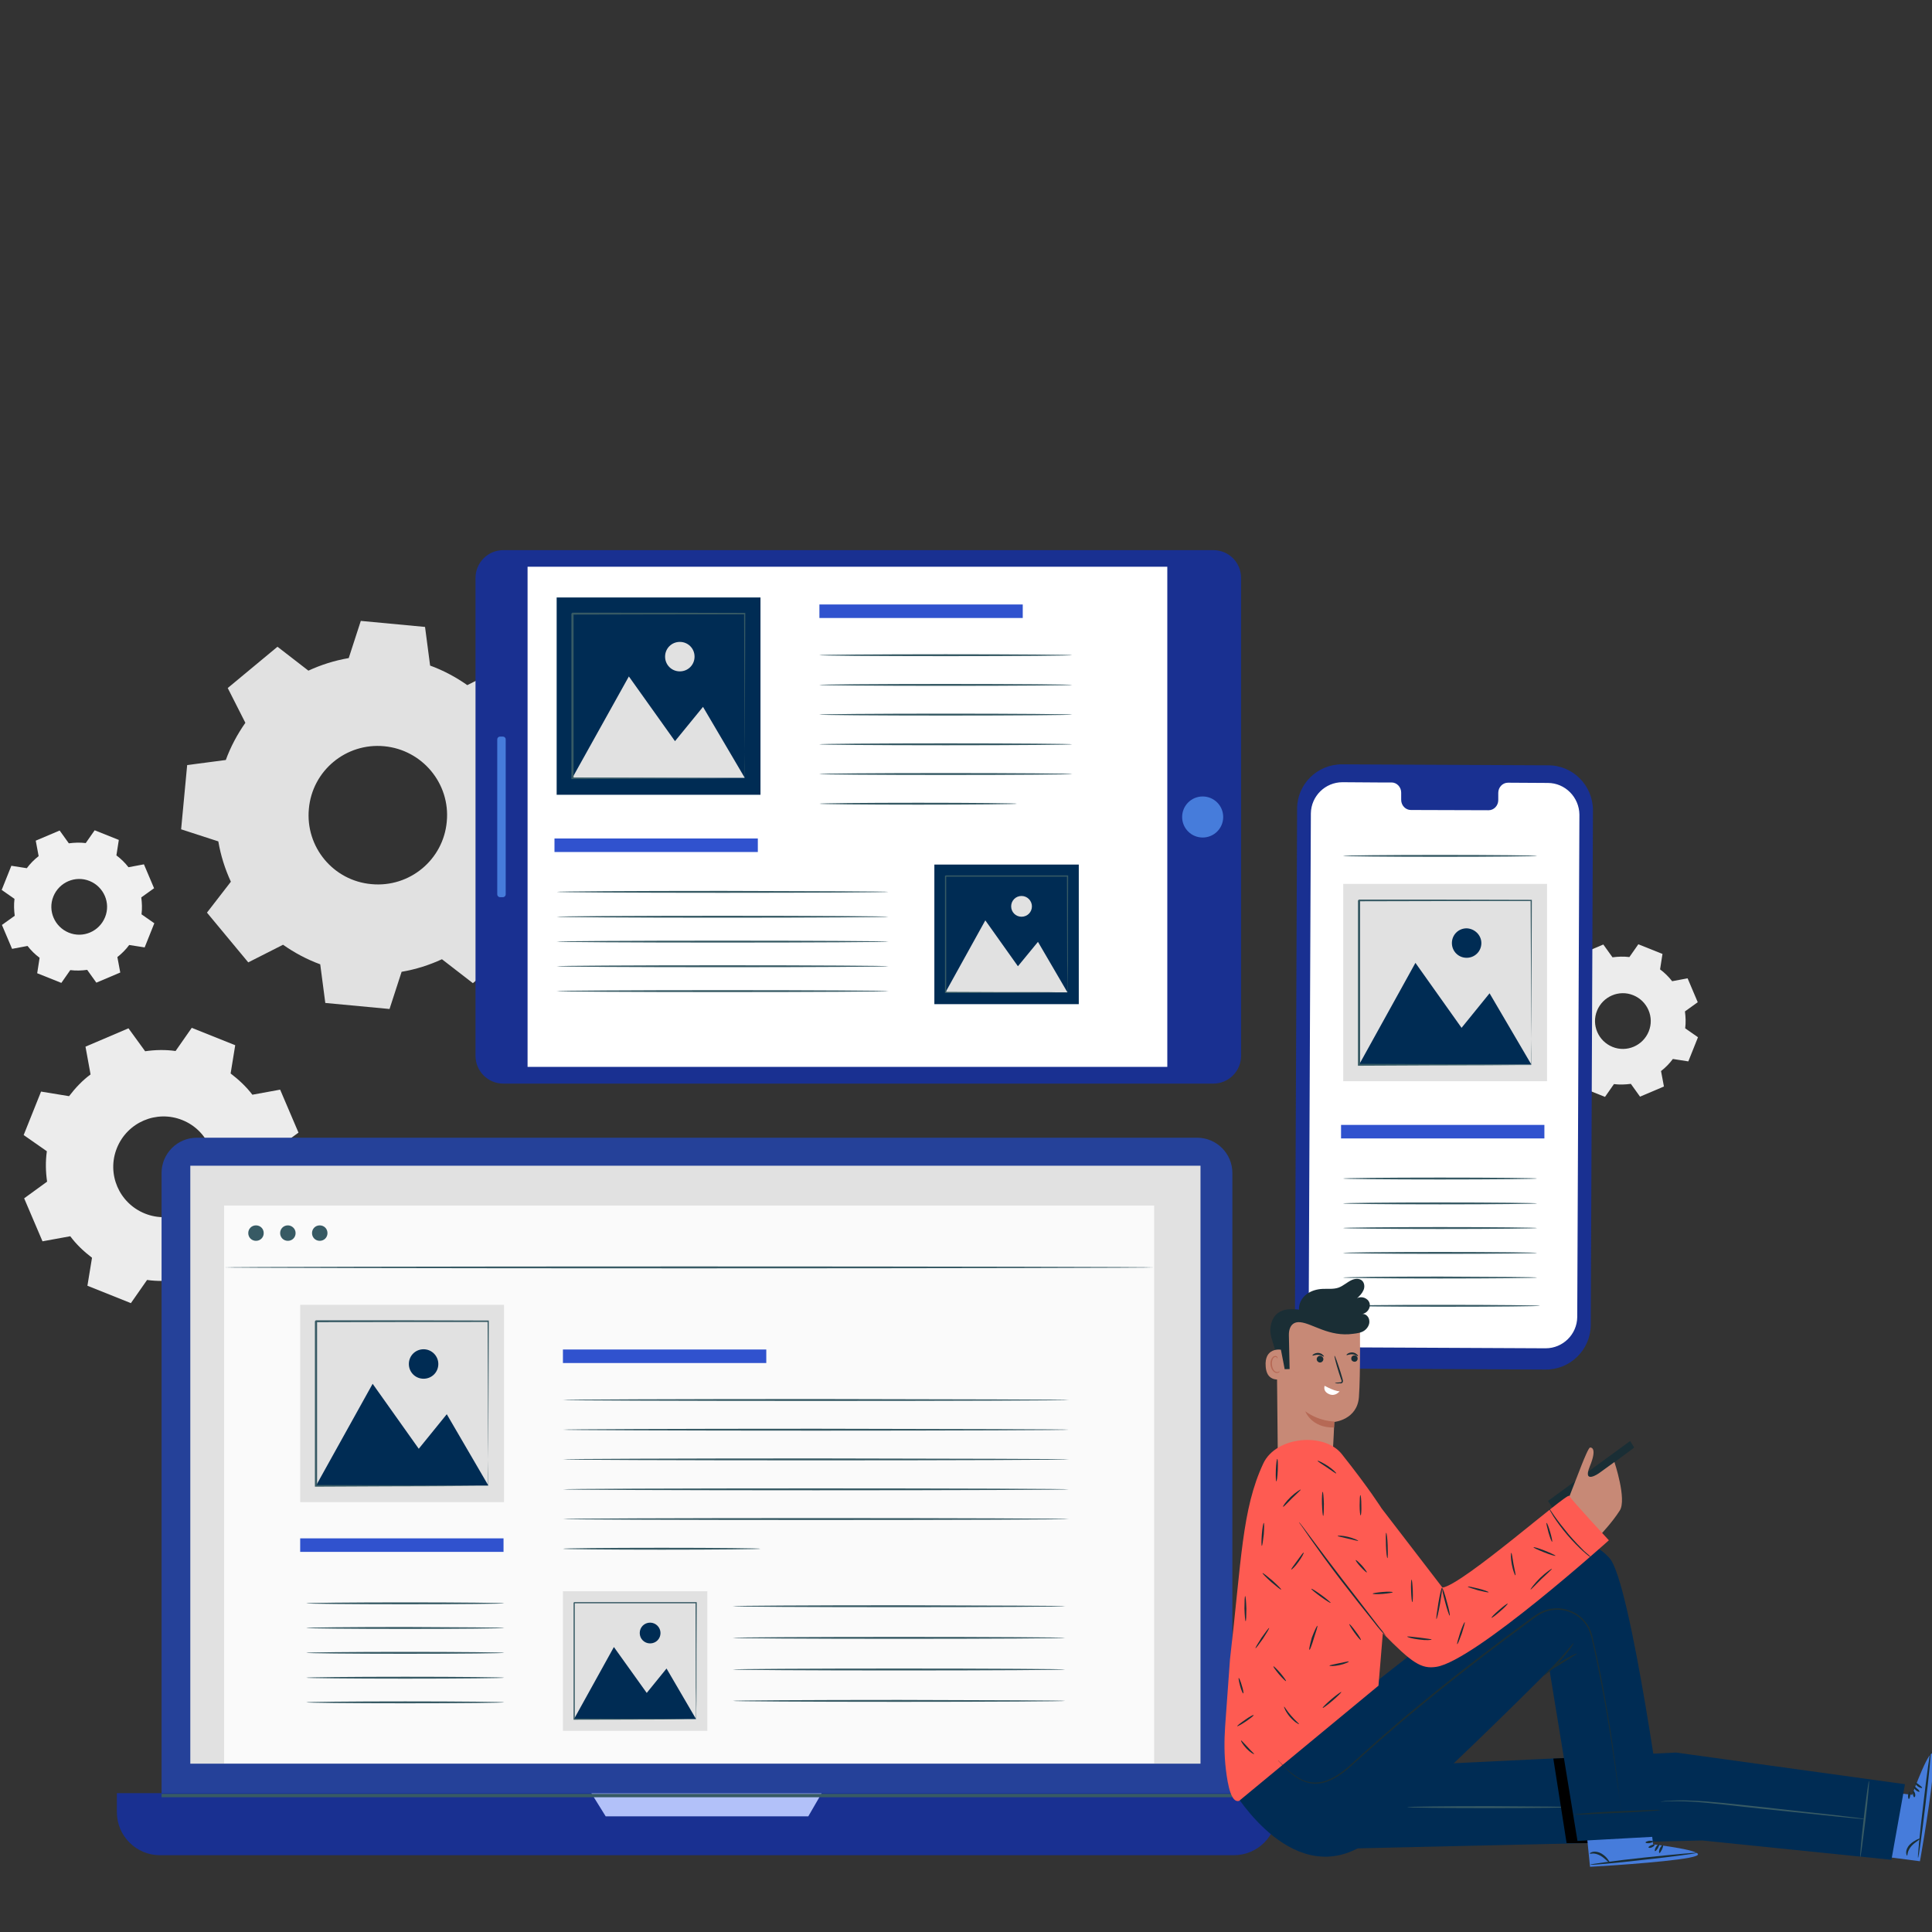 <?xml version="1.0" encoding="utf-8"?>
<!-- Generator: Adobe Illustrator 23.0.0, SVG Export Plug-In . SVG Version: 6.00 Build 0)  -->
<svg version="1.1" id="Layer_1" xmlns="http://www.w3.org/2000/svg" xmlns:xlink="http://www.w3.org/1999/xlink" x="0px" y="0px"
	 viewBox="0 0 800 800" style="enable-background:new 0 0 800 800;" xml:space="preserve">
<rect x="0" y="0" width="800" height="800" fill="#333333" stroke="none"/>
<style type="text/css">
	.st0{fill-rule:evenodd;clip-rule:evenodd;fill:#ECECEC;}
	.st1{fill-rule:evenodd;clip-rule:evenodd;fill:#F0F0F0;}
	.st2{fill-rule:evenodd;clip-rule:evenodd;fill:#E1E1E1;}
	.st3{fill:#193091;}
	.st4{fill:#FFFFFF;}
	.st5{fill:#3052CE;}
	.st6{fill:#375A64;}
	.st7{fill:#E1E1E1;}
	.st8{fill:#002C54;}
	.st9{fill:#467CDB;}
	.st10{fill:#254199;}
	.st11{fill:#B2C1F9;}
	.st12{fill:#FAFAFA;}
	.st13{fill:#1A2E35;}
	.st14{fill:#C78976;}
	.st15{fill:#B66955;}
	.st16{fill:#FE5B52;}
</style>
<g>
	<path class="st0" d="M687.4,401.4c1.9,1.4,3.6,3.1,5,4.9l6.4-1.2l4.2,9.9l-5.3,3.8c0.3,2.3,0.4,4.6,0.1,7l5.3,3.7l-4,10l-6.4-1
		c-1.4,1.9-3.1,3.6-4.9,5l1.2,6.4l-9.9,4.2l-3.8-5.3c-2.3,0.3-4.6,0.4-7,0.1l-3.7,5.3l-10-4l1-6.4c-1.9-1.4-3.6-3.1-5-4.9l-6.4,1.2
		l-4.2-9.9l5.3-3.8c-0.3-2.3-0.4-4.6-0.1-7l-5.3-3.7l4-10l6.4,1c1.4-1.9,3.1-3.6,4.9-5l-1.2-6.4l9.9-4.2l3.8,5.3
		c2.3-0.3,4.6-0.4,7-0.1l3.7-5.3l10,4L687.4,401.4L687.4,401.4z M676.3,412.1c-5.9-2.4-12.6,0.5-15,6.4c-2.4,5.9,0.5,12.6,6.4,15
		c5.9,2.4,12.6-0.5,15-6.4C685.1,421.2,682.2,414.5,676.3,412.1z"/>
	<path class="st0" d="M95.5,444.5c3.4,2.6,6.5,5.5,9,8.8l11.5-2.1l7.6,17.8l-9.5,6.9c0.6,4.1,0.7,8.4,0.1,12.6l9.6,6.7l-7.2,18
		l-11.6-1.9c-2.6,3.4-5.6,6.5-8.9,9l2.1,11.5l-17.8,7.6l-6.9-9.5c-4.1,0.6-8.4,0.7-12.6,0.1l-6.7,9.6l-18-7.2l1.9-11.6
		c-3.4-2.6-6.5-5.5-9-8.9l-11.5,2.1l-7.6-17.8l9.5-6.9c-0.6-4.1-0.7-8.4-0.1-12.6l-9.6-6.7l7.2-18l11.6,1.9c2.6-3.4,5.5-6.5,8.9-9
		l-2.1-11.5l17.8-7.6l6.9,9.5c4.1-0.6,8.4-0.7,12.6-0.1l6.7-9.6l18,7.2L95.5,444.5L95.5,444.5z M75.5,463.8
		c-10.7-4.3-22.8,0.9-27.1,11.6c-4.3,10.7,0.9,22.8,11.6,27.1c10.7,4.3,22.8-0.9,27.1-11.6C91.3,480.2,86.2,468.1,75.5,463.8z"/>
	<path class="st1" d="M48.2,354.2c1.9,1.4,3.6,3.1,5,4.9l6.4-1.2l4.2,9.9l-5.3,3.8c0.3,2.3,0.4,4.6,0.1,7l5.3,3.7l-4,10l-6.4-1
		c-1.4,1.9-3.1,3.6-4.9,5l1.2,6.4l-9.9,4.2l-3.8-5.3c-2.3,0.3-4.6,0.4-7,0.1l-3.7,5.3l-10-4l1-6.4c-1.9-1.4-3.6-3.1-5-4.9l-6.4,1.2
		l-4.2-9.9l5.3-3.8c-0.3-2.3-0.4-4.6-0.1-7l-5.3-3.7l4-10l6.4,1c1.4-1.9,3.1-3.6,4.9-5l-1.2-6.4l9.9-4.2l3.8,5.3
		c2.3-0.3,4.6-0.4,7-0.1l3.7-5.3l10,4L48.2,354.2L48.2,354.2z M37.1,364.8c-5.9-2.4-12.6,0.5-15,6.4c-2.4,5.9,0.5,12.6,6.4,15
		c5.9,2.4,12.6-0.5,15-6.4C45.9,373.9,43,367.2,37.1,364.8z"/>
	<path class="st2" d="M178.1,275.6c5.5,2,10.7,4.8,15.4,8.1l14.4-7.3L225,297l-9.9,12.8c2.4,5.2,4.2,10.8,5.2,16.7l15.4,5l-2.5,26.6
		l-16,2.1c-2,5.5-4.8,10.7-8.1,15.4l7.3,14.4l-20.6,17.1l-12.8-9.9c-5.2,2.4-10.8,4.2-16.7,5.2l-5,15.4l-26.6-2.5l-2.1-16
		c-5.5-2-10.7-4.8-15.4-8.1l-14.4,7.3l-17.1-20.6l9.9-12.8c-2.4-5.2-4.2-10.8-5.2-16.7l-15.4-5l2.5-26.6l16-2.1
		c2-5.5,4.8-10.7,8.1-15.4l-7.3-14.4l20.6-17.1l12.8,9.9c5.2-2.4,10.8-4.2,16.7-5.2l5-15.4l26.6,2.5L178.1,275.6L178.1,275.6z
		 M159.1,309c-15.8-1.5-29.8,10.1-31.2,25.9c-1.5,15.8,10.1,29.8,25.9,31.2c15.8,1.5,29.8-10.1,31.2-25.9
		C186.5,324.5,174.9,310.5,159.1,309z"/>
</g>
<g>
	<g>
		<g>
			<g>
				<g>
					<g>
						<path class="st3" d="M640,567.1l-85.3-0.4c-10.3,0-18.5-8.4-18.5-18.6l0.9-213.2c0-10.2,8.4-18.5,18.7-18.4l85.3,0.4
							c10.3,0,18.5,8.4,18.5,18.6l-0.9,213.2C658.6,558.9,650.2,567.2,640,567.1z"/>
					</g>
				</g>
			</g>
			<g>
				<g>
					<path class="st4" d="M640.9,324.2l-16.5-0.1c-2.2,0-4,1.9-4,4.2l0,3c0,2.3-1.8,4.2-4,4.2l-32.2-0.1c-2.2,0-4-1.9-4-4.2l0-3
						c0-2.3-1.8-4.2-4-4.2l-5.8,0l-14.5-0.1c-7.2,0-13,5.8-13.1,12.9l-0.9,208.1c0,7.2,5.8,13,13,13l85.1,0.4
						c7.2,0,13-5.8,13.1-12.9l0.9-208.1C653.9,330.1,648.1,324.2,640.9,324.2z"/>
				</g>
			</g>
		</g>
	</g>
	<g>
		<rect x="555.3" y="465.8" class="st5" width="84.2" height="5.6"/>
	</g>
	<g>
		<g>
			<path class="st6" d="M636.5,488c0,0.2-18,0.4-40.2,0.4c-22.2,0-40.2-0.2-40.2-0.4c0-0.2,18-0.4,40.2-0.4
				C618.5,487.6,636.5,487.8,636.5,488z"/>
		</g>
	</g>
	<g>
		<g>
			<path class="st6" d="M636.5,354.4c0,0.2-18,0.4-40.2,0.4c-22.2,0-40.2-0.2-40.2-0.4c0-0.2,18-0.4,40.2-0.4
				C618.5,354,636.5,354.2,636.5,354.4z"/>
		</g>
	</g>
	<g>
		<g>
			<path class="st6" d="M636.5,498.3c0,0.2-18,0.4-40.2,0.4c-22.2,0-40.2-0.2-40.2-0.4c0-0.2,18-0.4,40.2-0.4
				C618.5,497.9,636.5,498.1,636.5,498.3z"/>
		</g>
	</g>
	<g>
		<g>
			<path class="st6" d="M636.5,508.5c0,0.2-18,0.4-40.2,0.4c-22.2,0-40.2-0.2-40.2-0.4c0-0.2,18-0.4,40.2-0.4
				C618.5,508.1,636.5,508.3,636.5,508.5z"/>
		</g>
	</g>
	<g>
		<g>
			<path class="st6" d="M636.5,518.8c0,0.2-18,0.4-40.2,0.4c-22.2,0-40.2-0.2-40.2-0.4s18-0.4,40.2-0.4
				C618.5,518.4,636.5,518.6,636.5,518.8z"/>
		</g>
	</g>
	<g>
		<g>
			<path class="st6" d="M636.5,529c0,0.2-18,0.4-40.2,0.4c-22.2,0-40.2-0.2-40.2-0.4c0-0.2,18-0.4,40.2-0.4
				C618.5,528.7,636.5,528.8,636.5,529z"/>
		</g>
	</g>
	<g>
		<g>
			<path class="st6" d="M637.7,540.7c0,0.2-18,0.4-40.2,0.4c-22.2,0-40.2-0.2-40.2-0.4c0-0.2,18-0.4,40.2-0.4
				C619.7,540.3,637.7,540.5,637.7,540.7z"/>
		</g>
	</g>
	<g>
		<g>
			<g>
				<g>
					<rect x="556.2" y="366" class="st7" width="84.4" height="81.7"/>
				</g>
			</g>
		</g>
		<g>
			<g>
				<g>
					<polygon class="st8" points="562.8,440.8 586.1,398.7 605.2,425.6 616.8,411.3 634.1,440.8 					"/>
				</g>
			</g>
		</g>
		<g>
			<g>
				<g>
					<path class="st8" d="M613.4,390.5c0,3.4-2.7,6.1-6.1,6.1c-3.4,0-6.1-2.7-6.1-6.1c0-3.4,2.7-6.1,6.1-6.1
						C610.6,384.5,613.4,387.2,613.4,390.5z"/>
				</g>
			</g>
		</g>
		<g>
			<g>
				<g>
					<g>
						<path class="st6" d="M634.1,441c0,0,0-0.1,0-0.3c0-0.2,0-0.6,0-1c0-0.9,0-2.1,0-3.7c0-3.2-0.1-7.9-0.1-13.9
							c0-11.9-0.1-28.9-0.2-49.3l0.3,0.3c-20.7,0-45.2,0-71.3,0.1c-0.1,0.1,0.8-0.8,0.4-0.4v0v0v0.1v0.1v0.3v0.6v1.2v2.3
							c0,1.5,0,3.1,0,4.6c0,3.1,0,6.1,0,9.1c0,6,0,11.9,0,17.6c0,11.4,0,22.3,0,32.2l-0.4-0.4c21.3,0.1,39.1,0.1,51.6,0.2
							c6.2,0,11.2,0.1,14.5,0.1c1.7,0,2.9,0,3.9,0c0.4,0,0.7,0,1,0C634,441,634.1,441,634.1,441c0,0-0.1,0-0.3,0c-0.2,0-0.6,0-1,0
							c-0.9,0-2.2,0-3.8,0c-3.4,0-8.3,0.1-14.5,0.1c-12.6,0-30.4,0.1-51.8,0.2l-0.4,0V441c0-10,0-20.8,0-32.2c0-5.7,0-11.6,0-17.6
							c0-3,0-6,0-9.1c0-1.5,0-3.1,0-4.6v-2.3l0-1.2v-0.6v-0.3V373v-0.1v0v0c-0.4,0.4,0.5-0.5,0.4-0.4c26.2,0,50.7,0,71.3,0.1l0.3,0
							l0,0.3c-0.1,20.5-0.1,37.6-0.2,49.5c0,5.9-0.1,10.6-0.1,13.8c0,1.6,0,2.8,0,3.6c0,0.4,0,0.7,0,0.9
							C634.1,440.9,634.1,441,634.1,441z"/>
					</g>
				</g>
			</g>
		</g>
	</g>
</g>
<g>
	<g>
		<g>
			<g>
				<path class="st3" d="M513.9,239.3v197.9c0,6.4-5.2,11.5-11.5,11.5h-294c-6.4,0-11.5-5.2-11.5-11.5V239.3
					c0-6.4,5.2-11.5,11.5-11.5h294C508.8,227.8,513.9,232.9,513.9,239.3z"/>
			</g>
		</g>
		<g>
			
				<rect x="247.4" y="205.8" transform="matrix(6.123234e-17 -1 1 6.123234e-17 12.655 689.172)" class="st4" width="207.1" height="264.9"/>
		</g>
		<g>
			<path class="st9" d="M498,329.8c4.7,0,8.5,3.8,8.5,8.5c0,4.7-3.8,8.5-8.5,8.5c-4.7,0-8.5-3.8-8.5-8.5
				C489.5,333.6,493.3,329.8,498,329.8z"/>
		</g>
		<g>
			<path class="st9" d="M209.4,306.2v64.1c0,0.7-0.5,1.2-1.2,1.2h-1.1c-0.7,0-1.2-0.5-1.2-1.2v-64.1c0-0.7,0.5-1.2,1.2-1.2h1.1
				C208.9,305,209.4,305.5,209.4,306.2z"/>
		</g>
	</g>
	<g>
		<g>
			<rect x="339.3" y="250.3" class="st5" width="84.2" height="5.6"/>
		</g>
		<g>
			<rect x="229.6" y="347.2" class="st5" width="84.2" height="5.6"/>
		</g>
		<g>
			<g>
				<path class="st6" d="M444,271.3c0,0.2-23.5,0.4-52.4,0.4c-28.9,0-52.4-0.2-52.4-0.4c0-0.2,23.4-0.4,52.4-0.4
					C420.6,270.9,444,271.1,444,271.3z"/>
			</g>
		</g>
		<g>
			<g>
				<path class="st6" d="M444,283.6c0,0.2-23.5,0.4-52.4,0.4c-28.9,0-52.4-0.2-52.4-0.4c0-0.2,23.4-0.4,52.4-0.4
					C420.6,283.2,444,283.4,444,283.6z"/>
			</g>
		</g>
		<g>
			<g>
				<path class="st6" d="M444,295.9c0,0.2-23.5,0.4-52.4,0.4c-28.9,0-52.4-0.2-52.4-0.4c0-0.2,23.4-0.4,52.4-0.4
					C420.6,295.5,444,295.7,444,295.9z"/>
			</g>
		</g>
		<g>
			<g>
				<path class="st6" d="M444,308.2c0,0.2-23.5,0.4-52.4,0.4c-28.9,0-52.4-0.2-52.4-0.4c0-0.2,23.4-0.4,52.4-0.4
					C420.6,307.8,444,308,444,308.2z"/>
			</g>
		</g>
		<g>
			<g>
				<path class="st6" d="M444,320.5c0,0.2-23.5,0.4-52.4,0.4c-28.9,0-52.4-0.2-52.4-0.4c0-0.2,23.4-0.4,52.4-0.4
					C420.6,320.1,444,320.3,444,320.5z"/>
			</g>
		</g>
		<g>
			<g>
				<path class="st6" d="M421.1,332.8c0,0.2-18.3,0.4-40.9,0.4c-22.6,0-40.9-0.2-40.9-0.4c0-0.2,18.3-0.4,40.9-0.4
					C402.8,332.4,421.1,332.6,421.1,332.8z"/>
			</g>
		</g>
		<g>
			<g>
				<path class="st6" d="M367.9,369.3c0,0.2-30.8,0.4-68.7,0.4c-38,0-68.7-0.2-68.7-0.4c0-0.2,30.8-0.4,68.7-0.4
					C337.1,369,367.9,369.1,367.9,369.3z"/>
			</g>
		</g>
		<g>
			<g>
				<path class="st6" d="M367.9,379.6c0,0.2-30.8,0.4-68.7,0.4c-38,0-68.7-0.2-68.7-0.4c0-0.2,30.8-0.4,68.7-0.4
					C337.1,379.2,367.9,379.4,367.9,379.6z"/>
			</g>
		</g>
		<g>
			<g>
				<path class="st6" d="M367.9,389.9c0,0.2-30.8,0.4-68.7,0.4c-38,0-68.7-0.2-68.7-0.4c0-0.2,30.8-0.4,68.7-0.4
					C337.1,389.5,367.9,389.7,367.9,389.9z"/>
			</g>
		</g>
		<g>
			<g>
				<path class="st6" d="M367.9,400.1c0,0.2-30.8,0.4-68.7,0.4c-38,0-68.7-0.2-68.7-0.4c0-0.2,30.8-0.4,68.7-0.4
					C337.1,399.7,367.9,399.9,367.9,400.1z"/>
			</g>
		</g>
		<g>
			<g>
				<path class="st6" d="M367.9,410.4c0,0.2-30.8,0.4-68.7,0.4c-38,0-68.7-0.2-68.7-0.4c0-0.2,30.8-0.4,68.7-0.4
					C337.1,410,367.9,410.2,367.9,410.4z"/>
			</g>
		</g>
		<g>
			<g>
				<g>
					<g>
						<rect x="230.5" y="247.4" class="st8" width="84.4" height="81.7"/>
					</g>
				</g>
			</g>
			<g>
				<g>
					<g>
						<polygon class="st7" points="237,322.1 260.4,280.1 279.5,306.9 291.1,292.7 308.4,322.1 						"/>
					</g>
				</g>
			</g>
			<g>
				<g>
					<g>
						<path class="st7" d="M287.6,271.9c0,3.4-2.7,6.1-6.1,6.1c-3.4,0-6.1-2.7-6.1-6.1c0-3.4,2.7-6.1,6.1-6.1
							C284.9,265.8,287.6,268.5,287.6,271.9z"/>
					</g>
				</g>
			</g>
			<g>
				<g>
					<g>
						<g>
							<path class="st6" d="M308.4,322.3c0,0,0-0.1,0-0.3c0-0.2,0-0.6,0-1c0-0.9,0-2.1,0-3.7c0-3.2-0.1-7.9-0.1-13.9
								c0-11.9-0.1-28.9-0.2-49.3l0.3,0.3c-20.7,0-45.2,0-71.3,0.1c-0.1,0.1,0.8-0.8,0.4-0.4v0v0v0.1v0.1v0.3v0.6v1.2v2.3
								c0,1.5,0,3.1,0,4.6c0,3.1,0,6.1,0,9.1c0,6,0,11.9,0,17.6c0,11.4,0,22.3,0,32.2L237,322c21.3,0.1,39.1,0.1,51.6,0.2
								c6.2,0,11.2,0.1,14.5,0.1c1.7,0,2.9,0,3.9,0c0.4,0,0.7,0,1,0C308.3,322.3,308.4,322.3,308.4,322.3c0,0-0.1,0-0.3,0
								c-0.2,0-0.6,0-1,0c-0.9,0-2.2,0-3.8,0c-3.4,0-8.3,0.1-14.5,0.1c-12.6,0-30.4,0.1-51.8,0.2l-0.4,0v-0.4c0-10,0-20.8,0-32.2
								c0-5.7,0-11.6,0-17.6c0-3,0-6,0-9.1c0-1.5,0-3.1,0-4.6v-2.3l0-1.2v-0.6v-0.3v-0.1v-0.1v0v0c-0.4,0.4,0.5-0.5,0.4-0.4
								c26.2,0,50.7,0,71.3,0.1l0.3,0l0,0.3c-0.1,20.5-0.1,37.6-0.2,49.5c0,5.9-0.1,10.6-0.1,13.8c0,1.6,0,2.8,0,3.6
								c0,0.4,0,0.7,0,0.9C308.4,322.2,308.4,322.3,308.4,322.3z"/>
						</g>
					</g>
				</g>
			</g>
		</g>
		<g>
			<g>
				<g>
					<g>
						<rect x="386.9" y="358" class="st8" width="59.8" height="57.8"/>
					</g>
				</g>
			</g>
			<g>
				<g>
					<g>
						<polygon class="st7" points="391.5,410.9 408,381.1 421.5,400.1 429.8,390 442,410.9 						"/>
					</g>
				</g>
			</g>
			<g>
				<g>
					<g>
						<path class="st7" d="M427.3,375.3c0,2.4-1.9,4.3-4.3,4.3c-2.4,0-4.3-1.9-4.3-4.3c0-2.4,1.9-4.3,4.3-4.3
							C425.4,371,427.3,373,427.3,375.3z"/>
					</g>
				</g>
			</g>
			<g>
				<g>
					<g>
						<g>
							<path class="st6" d="M442,411c0,0,0-0.1,0-0.2c0-0.2,0-0.4,0-0.7c0-0.6,0-1.5,0-2.6c0-2.3,0-5.6-0.1-9.8
								c0-8.4-0.1-20.5-0.1-34.9l0.2,0.2c-14.6,0-32,0-50.5,0c-0.1,0.1,0.5-0.5,0.3-0.3v0v0v0.1v0.1v0.2v0.4v0.8v1.6
								c0,1.1,0,2.2,0,3.3c0,2.2,0,4.3,0,6.4c0,4.2,0,8.4,0,12.5c0,8.1,0,15.8,0,22.8l-0.2-0.2c15.1,0.1,27.7,0.1,36.5,0.1
								c4.4,0,7.9,0,10.3,0.1c1.2,0,2.1,0,2.7,0c0.3,0,0.5,0,0.7,0C441.9,411,442,411,442,411c0,0-0.1,0-0.2,0c-0.2,0-0.4,0-0.7,0
								c-0.6,0-1.5,0-2.7,0c-2.4,0-5.9,0-10.2,0.1c-8.9,0-21.5,0.1-36.7,0.1l-0.2,0V411c0-7,0-14.7,0-22.8c0-4,0-8.2,0-12.5
								c0-2.1,0-4.3,0-6.4c0-1.1,0-2.2,0-3.3v-1.6l0-0.8v-0.4V363v-0.1v-0.1v0v0c-0.3,0.2,0.3-0.4,0.3-0.3c18.5,0,35.9,0,50.5,0h0.2
								l0,0.2c-0.1,14.5-0.1,26.6-0.1,35.1c0,4.2,0,7.5-0.1,9.8c0,1.1,0,2,0,2.6c0,0.3,0,0.5,0,0.6C442,411,442,411,442,411z"/>
						</g>
					</g>
				</g>
			</g>
		</g>
	</g>
</g>
<g>
	<g>
		<g>
			<g>
				<path class="st10" d="M495.7,764.3H81.5c-8,0-14.6-6.5-14.6-14.6v-264c0-8,6.5-14.6,14.6-14.6h414.2c8,0,14.6,6.5,14.6,14.6v264
					C510.2,757.7,503.7,764.3,495.7,764.3z"/>
			</g>
			<g>
				<path class="st3" d="M510.9,768.2H66.2c-9.8,0-17.8-8-17.8-17.8v-7.9h480.3v7.9C528.7,760.3,520.7,768.2,510.9,768.2z"/>
			</g>
			<g>
				<rect x="78.8" y="482.7" class="st7" width="418.3" height="247.6"/>
			</g>
			<g>
				<polygon class="st11" points="244.9,742.6 250.8,752.1 334.7,752.1 340.2,742.6 				"/>
			</g>
		</g>
		<g>
			<rect x="92.8" y="499.2" class="st12" width="385.1" height="231"/>
		</g>
		<g>
			<path class="st6" d="M109.2,510.6c0,1.8-1.4,3.2-3.2,3.2c-1.8,0-3.2-1.4-3.2-3.2c0-1.8,1.4-3.2,3.2-3.2
				C107.8,507.4,109.2,508.8,109.2,510.6z"/>
		</g>
		<g>
			<path class="st6" d="M122.4,510.6c0,1.8-1.4,3.2-3.2,3.2c-1.8,0-3.2-1.4-3.2-3.2c0-1.8,1.4-3.2,3.2-3.2
				C120.9,507.4,122.4,508.8,122.4,510.6z"/>
		</g>
		<g>
			<path class="st6" d="M135.6,510.6c0,1.8-1.4,3.2-3.2,3.2s-3.2-1.4-3.2-3.2c0-1.8,1.4-3.2,3.2-3.2S135.6,508.8,135.6,510.6z"/>
		</g>
		<g>
			<g>
				<path class="st6" d="M477.9,524.8c0,0.2-86.2,0.4-192.5,0.4c-106.4,0-192.6-0.2-192.6-0.4c0-0.2,86.2-0.4,192.6-0.4
					C391.7,524.4,477.9,524.6,477.9,524.8z"/>
			</g>
		</g>
		<g>
			<rect x="66.9" y="742.8" class="st6" width="443.3" height="1.4"/>
		</g>
	</g>
	<g>
		<g>
			<rect x="124.3" y="637" class="st5" width="84.2" height="5.6"/>
		</g>
		<g>
			<rect x="233.1" y="558.8" class="st5" width="84.2" height="5.6"/>
		</g>
		<g>
			<g>
				<path class="st6" d="M442.6,579.7c0,0.2-46.9,0.4-104.7,0.4c-57.9,0-104.8-0.2-104.8-0.4c0-0.2,46.9-0.4,104.8-0.4
					C395.7,579.4,442.6,579.5,442.6,579.7z"/>
			</g>
		</g>
		<g>
			<g>
				<path class="st6" d="M442.6,592c0,0.2-46.9,0.4-104.7,0.4c-57.9,0-104.8-0.2-104.8-0.4c0-0.2,46.9-0.4,104.8-0.4
					C395.7,591.7,442.6,591.8,442.6,592z"/>
			</g>
		</g>
		<g>
			<g>
				<path class="st6" d="M442.6,604.3c0,0.2-46.9,0.4-104.7,0.4c-57.9,0-104.8-0.2-104.8-0.4c0-0.2,46.9-0.4,104.8-0.4
					C395.7,604,442.6,604.1,442.6,604.3z"/>
			</g>
		</g>
		<g>
			<g>
				<path class="st6" d="M442.6,616.7c0,0.2-46.9,0.4-104.7,0.4c-57.9,0-104.8-0.2-104.8-0.4c0-0.2,46.9-0.4,104.8-0.4
					C395.7,616.3,442.6,616.5,442.6,616.7z"/>
			</g>
		</g>
		<g>
			<g>
				<path class="st6" d="M442.6,629c0,0.2-46.9,0.4-104.7,0.4c-57.9,0-104.8-0.2-104.8-0.4c0-0.2,46.9-0.4,104.8-0.4
					C395.7,628.6,442.6,628.8,442.6,629z"/>
			</g>
		</g>
		<g>
			<g>
				<path class="st6" d="M314.9,641.3c0,0.2-18.3,0.4-40.9,0.4c-22.6,0-40.9-0.2-40.9-0.4c0-0.2,18.3-0.4,40.9-0.4
					C296.6,640.9,314.9,641.1,314.9,641.3z"/>
			</g>
		</g>
		<g>
			<g>
				<path class="st6" d="M441.1,665.1c0,0.2-30.8,0.4-68.8,0.4c-38,0-68.9-0.2-68.9-0.4c0-0.2,30.8-0.4,68.9-0.4
					C410.3,664.8,441.1,664.9,441.1,665.1z"/>
			</g>
		</g>
		<g>
			<g>
				<path class="st6" d="M441.1,678.2c0,0.2-30.8,0.4-68.8,0.4c-38,0-68.9-0.2-68.9-0.4c0-0.2,30.8-0.4,68.9-0.4
					C410.3,677.8,441.1,678,441.1,678.2z"/>
			</g>
		</g>
		<g>
			<g>
				<path class="st6" d="M441.1,691.3c0,0.2-30.8,0.4-68.8,0.4c-38,0-68.9-0.2-68.9-0.4c0-0.2,30.8-0.4,68.9-0.4
					C410.3,690.9,441.1,691.1,441.1,691.3z"/>
			</g>
		</g>
		<g>
			<g>
				<path class="st6" d="M441.1,704.3c0,0.2-30.8,0.4-68.8,0.4c-38,0-68.9-0.2-68.9-0.4c0-0.2,30.8-0.4,68.9-0.4
					C410.3,704,441.1,704.1,441.1,704.3z"/>
			</g>
		</g>
		<g>
			<g>
				<path class="st6" d="M208.8,663.9c0,0.2-18.4,0.4-41,0.4c-22.7,0-41-0.2-41-0.4c0-0.2,18.4-0.4,41-0.4
					C190.4,663.5,208.8,663.7,208.8,663.9z"/>
			</g>
		</g>
		<g>
			<g>
				<path class="st6" d="M208.8,674.1c0,0.2-18.4,0.4-41,0.4c-22.7,0-41-0.2-41-0.4c0-0.2,18.4-0.4,41-0.4
					C190.4,673.8,208.8,673.9,208.8,674.1z"/>
			</g>
		</g>
		<g>
			<g>
				<path class="st6" d="M208.8,684.4c0,0.2-18.4,0.4-41,0.4c-22.7,0-41-0.2-41-0.4c0-0.2,18.4-0.4,41-0.4
					C190.4,684,208.8,684.2,208.8,684.4z"/>
			</g>
		</g>
		<g>
			<g>
				<path class="st6" d="M208.8,694.7c0,0.2-18.4,0.4-41,0.4c-22.7,0-41-0.2-41-0.4c0-0.2,18.4-0.4,41-0.4
					C190.4,694.3,208.8,694.5,208.8,694.7z"/>
			</g>
		</g>
		<g>
			<g>
				<path class="st6" d="M208.8,704.9c0,0.2-18.4,0.4-41,0.4c-22.7,0-41-0.2-41-0.4c0-0.2,18.4-0.4,41-0.4
					C190.4,704.5,208.8,704.7,208.8,704.9z"/>
			</g>
		</g>
		<g>
			<g>
				<g>
					<g>
						<rect x="124.3" y="540.3" class="st7" width="84.4" height="81.7"/>
					</g>
				</g>
			</g>
			<g>
				<g>
					<g>
						<polygon class="st8" points="130.9,615.1 154.3,573 173.4,599.9 185,585.6 202.2,615.1 						"/>
					</g>
				</g>
			</g>
			<g>
				<g>
					<g>
						<path class="st8" d="M181.5,564.8c0,3.4-2.7,6.1-6.1,6.1s-6.1-2.7-6.1-6.1c0-3.4,2.7-6.1,6.1-6.1S181.5,561.5,181.5,564.8z"/>
					</g>
				</g>
			</g>
			<g>
				<g>
					<g>
						<g>
							<path class="st6" d="M202.2,615.3c0,0,0-0.1,0-0.3c0-0.2,0-0.6,0-1c0-0.9,0-2.1,0-3.7c0-3.2-0.1-7.9-0.1-13.9
								c0-11.9-0.1-28.9-0.2-49.3l0.3,0.3c-20.7,0-45.2,0-71.3,0.1c-0.1,0.1,0.8-0.8,0.4-0.4v0v0v0.1v0.1v0.3v0.6v1.2v2.3
								c0,1.5,0,3.1,0,4.6c0,3.1,0,6.1,0,9.1c0,6,0,11.9,0,17.6c0,11.4,0,22.3,0,32.2l-0.4-0.3c21.3,0.1,39.1,0.1,51.6,0.2
								c6.2,0,11.2,0.1,14.5,0.1c1.7,0,2.9,0,3.9,0c0.4,0,0.7,0,1,0C202.1,615.3,202.2,615.3,202.2,615.3c0,0-0.1,0-0.3,0
								c-0.2,0-0.6,0-1,0c-0.9,0-2.2,0-3.8,0c-3.4,0-8.3,0.1-14.5,0.1c-12.6,0-30.4,0.1-51.8,0.2l-0.4,0v-0.4c0-10,0-20.8,0-32.2
								c0-5.7,0-11.6,0-17.6c0-3,0-6,0-9.1c0-1.5,0-3.1,0-4.6v-2.3l0-1.2v-0.6v-0.3v-0.1v-0.1v0v0c-0.4,0.4,0.5-0.5,0.4-0.4
								c26.2,0,50.7,0,71.3,0.1h0.3l0,0.3c-0.1,20.5-0.1,37.6-0.2,49.5c0,5.9-0.1,10.6-0.1,13.8c0,1.6,0,2.8,0,3.6
								c0,0.4,0,0.7,0,0.9C202.3,615.2,202.2,615.3,202.2,615.3z"/>
						</g>
					</g>
				</g>
			</g>
		</g>
		<g>
			<g>
				<g>
					<g>
						<rect x="233.1" y="658.9" class="st7" width="59.8" height="57.8"/>
					</g>
				</g>
			</g>
			<g>
				<g>
					<g>
						<polygon class="st8" points="237.7,711.8 254.2,682 267.8,701 276,690.9 288.2,711.8 						"/>
					</g>
				</g>
			</g>
			<g>
				<g>
					<g>
						<path class="st8" d="M273.5,676.2c0,2.4-1.9,4.3-4.3,4.3c-2.4,0-4.3-1.9-4.3-4.3c0-2.4,1.9-4.3,4.3-4.3
							C271.6,671.9,273.5,673.9,273.5,676.2z"/>
					</g>
				</g>
			</g>
			<g>
				<g>
					<g>
						<g>
							<path class="st6" d="M288.2,711.9c0,0,0-0.1,0-0.2c0-0.2,0-0.4,0-0.7c0-0.6,0-1.5,0-2.6c0-2.3,0-5.6-0.1-9.8
								c0-8.4-0.1-20.5-0.1-34.9l0.2,0.2c-14.6,0-32,0-50.5,0c-0.1,0.1,0.5-0.5,0.3-0.3v0v0v0.1v0.1v0.2v0.4v0.8v1.6
								c0,1.1,0,2.2,0,3.3c0,2.2,0,4.3,0,6.4c0,4.2,0,8.4,0,12.5c0,8.1,0,15.8,0,22.8l-0.2-0.2c15.1,0.1,27.7,0.1,36.5,0.1
								c4.4,0,7.9,0,10.3,0.1c1.2,0,2.1,0,2.7,0c0.3,0,0.5,0,0.7,0C288.1,711.9,288.2,711.9,288.2,711.9c0,0-0.1,0-0.2,0
								c-0.2,0-0.4,0-0.7,0c-0.6,0-1.5,0-2.7,0c-2.4,0-5.9,0-10.2,0.1c-8.9,0-21.5,0.1-36.7,0.1h-0.2v-0.2c0-7,0-14.7,0-22.8
								c0-4,0-8.2,0-12.5c0-2.1,0-4.3,0-6.4c0-1.1,0-2.2,0-3.3v-1.6l0-0.8v-0.4v-0.2v-0.1v-0.1v0v0c-0.3,0.3,0.3-0.4,0.3-0.3
								c18.5,0,35.9,0,50.5,0l0.2,0l0,0.2c-0.1,14.5-0.1,26.6-0.1,35.1c0,4.2,0,7.5-0.1,9.8c0,1.1,0,2,0,2.6c0,0.3,0,0.5,0,0.6
								C288.2,711.9,288.2,711.9,288.2,711.9z"/>
						</g>
					</g>
				</g>
			</g>
		</g>
	</g>
</g>
<g>
	<g>
		<g>
			<g>
				<path class="st9" d="M791.8,743.2l-14.2-1.7l-3.3,26.5l20.7,2.7l0.3-1.6c1.3-7.3,6.2-37,5.3-42.1
					C799.7,721.3,791.8,743.2,791.8,743.2z"/>
			</g>
		</g>
		<g>
			<g>
				<g>
					<path class="st13" d="M799.5,725c0.2,0-0.7,10-2.2,22.2c-1.5,12.2-2.8,22.1-3.1,22.1c-0.2,0,0.7-10,2.2-22.2
						C797.8,734.9,799.2,725,799.5,725z"/>
				</g>
			</g>
		</g>
		<g>
			<g>
				<g>
					<path class="st13" d="M794.8,741.9c-0.1,0.2-0.9-0.1-1.6-0.7c-0.7-0.7-1-1.4-0.8-1.5c0.2-0.2,0.8,0.3,1.4,0.9
						C794.5,741.1,794.9,741.7,794.8,741.9z"/>
				</g>
			</g>
		</g>
		<g>
			<g>
				<g>
					<path class="st13" d="M795.9,740.3c-0.1,0.2-1,0-1.8-0.6c-0.8-0.6-1.3-1.4-1.1-1.5c0.2-0.2,0.9,0.2,1.6,0.8
						C795.4,739.6,796,740.1,795.9,740.3z"/>
				</g>
			</g>
		</g>
		<g>
			<g>
				<g>
					<path class="st13" d="M795.1,761.3c0.1,0.1-0.4,0.5-1.1,1c-0.7,0.5-1.7,1.2-2.5,2.1c-0.8,0.9-1.3,1.9-1.5,2.7
						c-0.2,0.8-0.2,1.3-0.3,1.3c-0.1,0-0.4-0.5-0.4-1.4c0-0.9,0.5-2.2,1.5-3.2c1-1,2.1-1.6,2.8-2C794.5,761.4,795,761.2,795.1,761.3
						z"/>
				</g>
			</g>
		</g>
		<g>
			<g>
				<g>
					<path class="st13" d="M792.1,741.5c0.2-0.1,0.7,0.4,0.9,1.2c0.2,0.8,0,1.4-0.3,1.5c-0.3,0-0.5-0.6-0.6-1.3
						C791.9,742.2,791.9,741.6,792.1,741.5z"/>
				</g>
			</g>
		</g>
		<g>
			<g>
				<g>
					<path class="st13" d="M790.7,741.8c0.3,0,0.4,0.7,0.3,1.6s-0.4,1.6-0.6,1.5c-0.2,0-0.4-0.8-0.3-1.6
						C790.2,742.5,790.5,741.8,790.7,741.8z"/>
				</g>
			</g>
		</g>
	</g>
	<g>
		<polygon class="st8" points="783.2,770.1 704.8,762.1 542.4,765.8 585.6,730.9 694,725.7 788.8,738.8 		"/>
	</g>
	<g>
		<g>
			<path class="st6" d="M650.8,748.3c0,0.2-15.3,0.4-34.1,0.4c-18.8,0-34.1-0.2-34.1-0.4c0-0.2,15.2-0.4,34.1-0.4
				C635.5,748,650.8,748.1,650.8,748.3z"/>
		</g>
	</g>
	<g>
		<polygon points="643.2,728.2 648.7,763.2 659.4,763.2 651.3,727.8 		"/>
	</g>
	<g>
		<g>
			<g>
				<path class="st9" d="M684.5,763.7l-1.6-14.2l-26.6,2.8l2.1,20.7l1.7-0.1c7.4-0.4,37.4-2.4,42.2-4.4
					C707.6,766.4,684.5,763.7,684.5,763.7z"/>
			</g>
		</g>
		<g>
			<g>
				<g>
					<path class="st13" d="M702.8,767.2c0,0.2-9.9,1.6-22.1,2.9c-12.2,1.4-22.2,2.3-22.2,2c0-0.2,9.9-1.6,22.1-2.9
						C692.9,767.9,702.8,767,702.8,767.2z"/>
				</g>
			</g>
		</g>
		<g>
			<g>
				<g>
					<path class="st13" d="M685.3,766.5c-0.2-0.1-0.1-0.9,0.4-1.7c0.5-0.8,1.1-1.3,1.3-1.1c0.2,0.2-0.1,0.8-0.5,1.6
						C686,766,685.6,766.6,685.3,766.5z"/>
				</g>
			</g>
		</g>
		<g>
			<g>
				<g>
					<path class="st13" d="M687.1,767.3c-0.2-0.1-0.2-0.9,0.2-1.9c0.4-0.9,1.1-1.5,1.3-1.4c0.2,0.1,0,0.9-0.4,1.8
						C687.8,766.6,687.4,767.3,687.1,767.3z"/>
				</g>
			</g>
		</g>
		<g>
			<g>
				<g>
					<path class="st13" d="M666.5,771.2c-0.1,0.1-0.5-0.2-1.2-0.8c-0.7-0.6-1.5-1.4-2.6-2c-1.1-0.6-2.2-0.9-3-0.9
						c-0.8,0-1.3,0.2-1.4,0c-0.1-0.1,0.4-0.5,1.3-0.7c0.9-0.2,2.3,0,3.5,0.7c1.2,0.7,2.1,1.6,2.6,2.3
						C666.3,770.6,666.6,771.1,666.5,771.2z"/>
				</g>
			</g>
		</g>
		<g>
			<g>
				<g>
					<path class="st13" d="M685.1,763.8c0.2,0.2-0.3,0.8-1,1.1c-0.7,0.4-1.4,0.3-1.5,0.1c-0.1-0.2,0.4-0.6,1.1-0.9
						C684.4,763.8,685,763.6,685.1,763.8z"/>
				</g>
			</g>
		</g>
		<g>
			<g>
				<g>
					<path class="st13" d="M684.5,762.5c0.1,0.2-0.6,0.5-1.5,0.7c-0.9,0.1-1.6,0-1.6-0.3c0-0.3,0.7-0.5,1.5-0.7
						C683.8,762.2,684.5,762.3,684.5,762.5z"/>
				</g>
			</g>
		</g>
	</g>
	<g>
		<g>
			<g>
				<path class="st14" d="M529.1,602l22.7-0.4c0.3-2.6,0.7-12.8,0.7-12.8s9.5-0.9,10.2-10.3c0.7-9.4,0.4-31,0.4-31l0,0
					c-10.6-5.3-23.2-4.5-33,2.1l-1.5,1L529.1,602z"/>
			</g>
			<g>
				<g>
					<path class="st13" d="M559.9,563.5c-0.5-0.5-0.5-1.4,0-1.9c0.5-0.5,1.4-0.5,1.9,0c0.5,0.5,0.5,1.4,0,1.9
						C561.3,564,560.5,564,559.9,563.5z"/>
				</g>
				<g>
					<g>
						<path class="st13" d="M562.3,561.5c-0.2,0.2-1-0.6-2.3-0.7c-1.3-0.1-2.3,0.5-2.4,0.3c-0.1-0.1,0.1-0.4,0.5-0.6
							c0.4-0.3,1.1-0.5,1.9-0.5c0.8,0.1,1.5,0.4,1.8,0.8C562.3,561.1,562.4,561.4,562.3,561.5z"/>
					</g>
				</g>
			</g>
			<g>
				<g>
					<path class="st13" d="M547.4,561.7c0.6,0.4,0.8,1.3,0.3,1.9c-0.4,0.6-1.3,0.8-1.9,0.3c-0.6-0.4-0.8-1.3-0.3-1.9
						C545.9,561.4,546.8,561.2,547.4,561.7z"/>
				</g>
				<g>
					<g>
						<path class="st13" d="M548.2,561.7c-0.2,0.2-1-0.6-2.3-0.7c-1.3-0.1-2.3,0.5-2.4,0.3c-0.1-0.1,0.1-0.4,0.5-0.6
							c0.4-0.3,1.1-0.5,1.9-0.5c0.8,0.1,1.5,0.4,1.8,0.8C548.2,561.4,548.3,561.7,548.2,561.7z"/>
					</g>
				</g>
			</g>
			<g>
				<g>
					<path class="st13" d="M552.8,572.7c0-0.1,0.8-0.2,2.1-0.3c0.3,0,0.6-0.1,0.6-0.3c0.1-0.2,0-0.6-0.2-1c-0.3-0.9-0.6-1.8-0.9-2.7
						c-1.2-3.8-2-7-1.8-7c0.2-0.1,1.3,3,2.5,6.8c0.3,0.9,0.5,1.8,0.8,2.7c0.1,0.4,0.3,0.9,0.1,1.4c-0.1,0.3-0.4,0.5-0.6,0.5
						c-0.2,0.1-0.4,0-0.6,0C553.6,572.9,552.8,572.8,552.8,572.7z"/>
				</g>
			</g>
			<g>
				<path class="st4" d="M548.5,573.9c-1.3-0.9,3.6,2.2,6.2,2.2c0,0-1.7,2.3-4.3,1.2C547.6,576.1,548.5,573.9,548.5,573.9z"/>
			</g>
			<g>
				<path class="st15" d="M552.5,588.6c0,0-6,0.1-12-4.2c0,0,2.5,6.9,11.9,6.7L552.5,588.6z"/>
			</g>
		</g>
	</g>
	<g>
		<path class="st13" d="M563.8,544.1c2.2-0.1,3.9-2.5,3.3-4.5c-0.6-2.1-3.4-3.1-5.2-2c1.1-1,2.1-2,2.7-3.4c0.6-1.3,0.4-3.1-0.7-4
			c-1.1-0.9-2.7-0.8-4.1-0.2c-2,0.9-3.6,2.5-5.6,3.2c-2.1,0.7-4.3,0.4-6.5,0.5c-2.4,0.1-4.9,0.8-6.8,2.3c-1.9,1.5-3.2,3.9-3,6.3
			c-3.1-0.4-6.5-0.4-8.9,1.5c-2,1.6-2.9,4.3-3,6.9c0,2.6,1.1,5.1,1.8,7.6v0c0.5,1.4,0.9,2,0.9,2l1.1,6.7l4.2-0.1l-0.3-14
			c0,0-0.4-5.9,4.7-5.4c5.1,0.5,12,6.2,21.9,4.8c1.6-0.2,3.3-0.4,4.6-1.3c1.3-0.9,2.3-2.5,2.1-4.1
			C566.9,545.2,565.4,543.8,563.8,544.1z"/>
	</g>
	<g>
		<g>
			<path class="st14" d="M530.4,558.9c-0.2-0.1-7-1-6.3,7c0.6,8,8.5,4.7,8.5,4.5C532.6,570.1,530.4,558.9,530.4,558.9z"/>
		</g>
		<g>
			<g>
				<path class="st15" d="M529.9,567.8c0,0-0.1,0.1-0.4,0.2c-0.2,0.1-0.6,0.2-1,0.1c-0.9-0.2-1.7-1.5-1.8-3c-0.1-0.7,0-1.4,0.2-2
					c0.2-0.6,0.5-1,1-1.2c0.4-0.1,0.7,0.1,0.9,0.3c0.1,0.2,0.1,0.4,0.1,0.4c0,0,0.2-0.1,0.1-0.5c0-0.2-0.2-0.3-0.4-0.5
					c-0.2-0.1-0.5-0.2-0.8-0.1c-0.6,0.1-1.1,0.7-1.4,1.4c-0.3,0.7-0.4,1.4-0.3,2.3c0.2,1.6,1.1,3,2.3,3.3c0.6,0.1,1-0.1,1.3-0.3
					C529.9,568,529.9,567.8,529.9,567.8z"/>
			</g>
		</g>
	</g>
	<g>
		<path class="st8" d="M510.8,741.8c4.2,6.3,30,45,60.7,16.9c39.1-35.9,70.1-67.3,70.1-67.3l11.6,70.9l36.4-2
			c0,0-14.2-105.6-23.2-115.2c-10-10.7-19.2-9.8-97.9,52.3L510.8,741.8z"/>
	</g>
	<g>
		<g>
			<polygon class="st13" points="641,621.5 675,596.7 676.7,599.4 642.9,624.5 			"/>
		</g>
		<g>
			<path class="st14" d="M649.4,620.8c0,0,4.6-11.9,5.6-14.4c1-2.5,2.8-6.9,3.4-7c0.6-0.1,3,0.3-0.1,7.8c-3.1,7.6,3.7,2.9,3.7,2.9
				l6.5-4.7c0,0,5.2,15.5,2.2,20.1c-3.2,5-7.8,9.8-7.8,9.8L649.4,620.8z"/>
		</g>
		<g>
			<path class="st16" d="M649.8,619.4c-0.7-1.6-43.9,36.7-52.5,38l-25.2-32.8c0,0-5.2-8.3-16.5-22.5c-7.3-9.2-27.3-7.3-32.5,3.9
				c-8.9,19-9,40.1-13.8,81.2l-2,27.7c-0.4,5.9-0.4,11.9,0.3,17.7c0.8,6.9,2.3,14.1,5.5,13.1l57.7-47.7l1.8-21.7
				c12.1,12.3,15.9,14.9,22.2,13.9c15.9-2.5,71.4-52.4,71.4-52.4S650.5,620.9,649.8,619.4z"/>
		</g>
		<g>
			<g>
				<path class="st13" d="M658.7,644.8c-0.1,0.1-1.3-0.8-3.1-2.4c-1.8-1.6-4.2-4-6.6-6.8c-2.4-2.8-4.4-5.6-5.7-7.6
					c-1.3-2.1-2-3.4-1.9-3.4c0.1-0.1,0.9,1.2,2.3,3.2c1.4,2,3.4,4.6,5.8,7.5c2.4,2.8,4.7,5.2,6.4,6.9
					C657.7,643.7,658.8,644.7,658.7,644.8z"/>
			</g>
		</g>
		<g>
			<g>
				<path class="st13" d="M594.8,670.4c-0.2,0,0.2-3,0.8-6.6c0.6-3.6,1.3-6.5,1.5-6.4c0.2,0-0.2,3-0.8,6.6
					C595.7,667.5,595,670.4,594.8,670.4z"/>
			</g>
		</g>
		<g>
			<g>
				<path class="st13" d="M600.3,669c-0.2,0.1-1.1-2.5-1.9-5.6c-0.9-3.2-1.4-5.8-1.2-5.8c0.2-0.1,1.1,2.5,1.9,5.6
					C600,666.3,600.5,668.9,600.3,669z"/>
			</g>
		</g>
		<g>
			<g>
				<path class="st13" d="M537.9,630.3c0,0,0.6,0.6,1.5,1.8c1,1.3,2.2,3,3.8,5.1c3.2,4.3,7.6,10.2,12.6,16.7
					c5,6.4,9.4,12.2,12.8,16.6c1.6,2.1,2.9,3.8,3.9,5c0.9,1.2,1.4,1.9,1.3,1.9c0,0-0.6-0.6-1.6-1.7c-1-1.1-2.4-2.8-4-4.9
					c-3.4-4.2-8-10-13-16.5c-5-6.5-9.3-12.5-12.4-16.9c-1.5-2.2-2.8-4-3.6-5.2C538.3,631,537.8,630.3,537.9,630.3z"/>
			</g>
		</g>
		<g>
			<g>
				<path class="st13" d="M530.5,658.2c-0.1,0.2-2-1.3-4.1-3.1c-2.1-1.9-3.7-3.5-3.6-3.7c0.1-0.2,2,1.3,4.1,3.1
					C529,656.4,530.6,658,530.5,658.2z"/>
			</g>
		</g>
		<g>
			<g>
				<path class="st13" d="M525.5,674.1c0.2,0.1-1,2.1-2.5,4.4c-1.6,2.3-3,4.1-3.1,4c-0.2-0.1,1-2.1,2.5-4.4
					C524,675.8,525.4,674,525.5,674.1z"/>
			</g>
		</g>
		<g>
			<g>
				<path class="st13" d="M532.5,696.1c-0.2,0.1-1.4-1.1-2.9-2.8c-1.4-1.7-2.5-3.2-2.3-3.3c0.2-0.1,1.4,1.1,2.9,2.8
					C531.6,694.5,532.7,696,532.5,696.1z"/>
			</g>
		</g>
		<g>
			<g>
				<path class="st13" d="M519.1,710.2c0.1,0.2-1.3,1.3-3.2,2.6c-1.9,1.3-3.5,2.1-3.6,2c-0.1-0.2,1.3-1.3,3.2-2.6
					C517.3,710.9,518.9,710,519.1,710.2z"/>
			</g>
		</g>
		<g>
			<g>
				<path class="st13" d="M537.9,713.9c-0.1,0.2-2-0.9-3.8-3c-1.8-2.1-2.5-4.1-2.4-4.2c0.2-0.1,1.2,1.8,2.9,3.7
					C536.3,712.4,538,713.8,537.9,713.9z"/>
			</g>
		</g>
		<g>
			<g>
				<path class="st13" d="M555.4,700.6c0.1,0.2-1.5,1.8-3.6,3.6c-2.1,1.8-4,3.2-4.1,3c-0.1-0.2,1.5-1.8,3.6-3.6
					C553.4,701.8,555.3,700.5,555.4,700.6z"/>
			</g>
		</g>
		<g>
			<g>
				<path class="st13" d="M519.3,726.3c-0.1,0.2-1.7-0.7-3.2-2.3c-1.5-1.6-2.4-3.2-2.2-3.3c0.2-0.1,1.2,1.2,2.7,2.7
					C518.1,725.1,519.4,726.2,519.3,726.3z"/>
			</g>
		</g>
		<g>
			<g>
				<path class="st13" d="M558.5,688c0.1,0.2-1.6,1-3.9,1.5c-2.3,0.5-4.1,0.4-4.1,0.2c0-0.2,1.8-0.5,4-1
					C556.7,688.3,558.5,687.8,558.5,688z"/>
			</g>
		</g>
		<g>
			<g>
				<path class="st13" d="M545.5,673.2c0.2,0.1-0.5,2.3-1.4,5c-0.7,2.4-1.4,4.3-1.7,4.8l-0.2,0c0-0.1,0.1-0.1,0.1-0.1
					c0,0,0,0.1,0,0.2l-0.2,0c0-0.5,0.4-2.6,1.1-5C544.3,675.2,545.3,673.1,545.5,673.2z"/>
			</g>
		</g>
		<g>
			<g>
				<path class="st13" d="M551,663.7c-0.1,0.2-2-1-4.2-2.6c-2.2-1.6-3.9-3-3.8-3.2c0.1-0.2,2,1,4.2,2.6
					C549.4,662.1,551.1,663.6,551,663.7z"/>
			</g>
		</g>
		<g>
			<g>
				<path class="st13" d="M539.8,642.9c0.2,0.1-0.7,1.9-2.1,3.8c-1.4,2-2.8,3.3-3,3.2c-0.2-0.1,1-1.7,2.4-3.6
					C538.5,644.4,539.6,642.8,539.8,642.9z"/>
			</g>
		</g>
		<g>
			<g>
				<path class="st13" d="M522.5,640.1c-0.2,0-0.2-2.2,0-4.8c0.2-2.6,0.6-4.7,0.8-4.7c0.2,0,0.2,2.2,0,4.8
					C523,638,522.7,640.1,522.5,640.1z"/>
			</g>
		</g>
		<g>
			<g>
				<path class="st13" d="M515.8,671.3c-0.2,0-0.4-2.3-0.5-5.2c0-2.8,0.1-5.2,0.3-5.2c0.2,0,0.4,2.3,0.5,5.2
					C516.1,669,516,671.3,515.8,671.3z"/>
			</g>
		</g>
		<g>
			<g>
				<path class="st13" d="M514.8,701.2c-0.2,0.1-0.8-1.3-1.3-3.1c-0.5-1.8-0.7-3.2-0.6-3.3c0.2-0.1,0.8,1.3,1.3,3.1
					C514.8,699.7,515,701.1,514.8,701.2z"/>
			</g>
		</g>
		<g>
			<g>
				<path class="st13" d="M538.6,616.8c0.1,0.2-1.6,1.6-3.6,3.6c-2,2-3.5,3.7-3.7,3.5c-0.2-0.1,1.1-2.1,3.2-4.1
					C536.5,617.9,538.5,616.7,538.6,616.8z"/>
			</g>
		</g>
		<g>
			<g>
				<path class="st13" d="M528.5,613.4c-0.2,0-0.3-2.1-0.2-4.7c0.1-2.6,0.4-4.7,0.6-4.6c0.2,0,0.3,2.1,0.2,4.7
					C529,611.4,528.7,613.4,528.5,613.4z"/>
			</g>
		</g>
		<g>
			<g>
				<path class="st13" d="M553.3,610.1c-0.1,0.2-1.8-1.1-3.9-2.5c-2.1-1.4-3.9-2.5-3.8-2.7c0.1-0.2,2,0.7,4.2,2.1
					C551.9,608.4,553.4,609.9,553.3,610.1z"/>
			</g>
		</g>
		<g>
			<g>
				<path class="st13" d="M547.9,627.7c-0.2,0-0.4-2.2-0.5-5c-0.1-2.7,0.1-5,0.3-5s0.4,2.2,0.5,5
					C548.2,625.5,548.1,627.7,547.9,627.7z"/>
			</g>
		</g>
		<g>
			<g>
				<path class="st13" d="M562.4,638c-0.1,0.2-1.9-0.4-4.3-0.9c-2.3-0.6-4.3-0.9-4.2-1.1c0-0.2,2-0.2,4.4,0.4
					C560.7,637,562.5,637.9,562.4,638z"/>
			</g>
		</g>
		<g>
			<g>
				<path class="st13" d="M563.4,627.5c-0.2,0-0.4-1.9-0.4-4.2c0-2.3,0.1-4.2,0.3-4.2c0.2,0,0.4,1.9,0.4,4.2
					C563.8,625.6,563.6,627.5,563.4,627.5z"/>
			</g>
		</g>
		<g>
			<g>
				<path class="st13" d="M574.5,645.2c-0.2,0-0.5-2.3-0.6-5.2c-0.1-2.9-0.1-5.3,0.1-5.3c0.2,0,0.5,2.3,0.6,5.2
					C574.7,642.8,574.7,645.2,574.5,645.2z"/>
			</g>
		</g>
		<g>
			<g>
				<path class="st13" d="M566,651.1c-0.2,0.1-1.3-0.9-2.6-2.3c-1.3-1.4-2.2-2.7-2-2.8c0.2-0.1,1.3,0.9,2.6,2.3
					C565.2,649.7,566.1,651,566,651.1z"/>
			</g>
		</g>
		<g>
			<g>
				<path class="st13" d="M576.7,659.3c0,0.2-1.8,0.5-4.1,0.7c-2.3,0.2-4.2,0.1-4.2-0.1c0-0.2,1.8-0.5,4.1-0.7
					C574.8,659,576.7,659.1,576.7,659.3z"/>
			</g>
		</g>
		<g>
			<g>
				<path class="st13" d="M584.8,663.4c-0.2,0-0.4-2.1-0.5-4.6c-0.1-2.6,0-4.7,0.2-4.7c0.2,0,0.4,2.1,0.5,4.6
					C585.1,661.3,585,663.4,584.8,663.4z"/>
			</g>
		</g>
		<g>
			<g>
				<path class="st13" d="M592.8,678.9c0,0.2-2.3,0.4-5.1,0c-2.8-0.3-5-1-5-1.2c0-0.2,2.3,0.1,5.1,0.4
					C590.5,678.5,592.8,678.7,592.8,678.9z"/>
			</g>
		</g>
		<g>
			<g>
				<path class="st13" d="M606.5,671.7c0.2,0.1-0.4,2.2-1.2,4.7c-0.9,2.5-1.7,4.5-1.9,4.4c-0.2-0.1,0.4-2.2,1.2-4.7
					C605.4,673.7,606.3,671.7,606.5,671.7z"/>
			</g>
		</g>
		<g>
			<g>
				<path class="st13" d="M616.4,659.3c-0.1,0.2-2-0.2-4.4-0.8c-2.4-0.7-4.2-1.3-4.2-1.5c0.1-0.2,2,0.2,4.4,0.8
					C614.6,658.4,616.4,659.1,616.4,659.3z"/>
			</g>
		</g>
		<g>
			<g>
				<path class="st13" d="M624.3,664c0.1,0.2-1.2,1.6-3.1,3.2c-1.8,1.6-3.4,2.8-3.6,2.7c-0.1-0.2,1.2-1.6,3.1-3.2
					C622.6,665,624.2,663.9,624.3,664z"/>
			</g>
		</g>
		<g>
			<g>
				<path class="st13" d="M627.5,652.3c-0.2,0.1-1-1.9-1.5-4.5c-0.5-2.6-0.4-4.8-0.2-4.8c0.2,0,0.5,2.1,0.9,4.6
					C627.2,650.2,627.7,652.2,627.5,652.3z"/>
			</g>
		</g>
		<g>
			<g>
				<path class="st13" d="M642.6,649.6c0.1,0.2-2,2-4.4,4.3c-2.4,2.4-4.3,4.4-4.4,4.3c-0.2-0.1,1.5-2.4,3.9-4.8
					C640.2,651,642.5,649.5,642.6,649.6z"/>
			</g>
		</g>
		<g>
			<g>
				<path class="st13" d="M644.1,644.2c-0.1,0.2-2.2-0.4-4.7-1.4c-2.5-1-4.5-1.9-4.4-2.1c0.1-0.2,2.2,0.4,4.7,1.4
					C642.2,643.1,644.2,644.1,644.1,644.2z"/>
			</g>
		</g>
		<g>
			<g>
				<path class="st13" d="M642.7,638.4c-0.2,0.1-0.9-1.7-1.5-3.8c-0.6-2.2-1-4-0.8-4c0.2-0.1,0.9,1.7,1.5,3.8
					C642.5,636.5,642.9,638.3,642.7,638.4z"/>
			</g>
		</g>
		<g>
			<g>
				<path class="st13" d="M563.5,679.1c-0.2,0.1-1.4-1.3-2.7-3.1c-1.3-1.8-2.2-3.4-2.1-3.5c0.2-0.1,1.4,1.3,2.7,3.1
					C562.8,677.4,563.7,679,563.5,679.1z"/>
			</g>
		</g>
	</g>
	<g>
		<g>
			<path class="st13" d="M671.3,750.3c0,0,0-0.2-0.1-0.6c-0.1-0.4-0.1-1-0.2-1.8c-0.2-1.6-0.5-3.9-0.9-6.8c-0.8-5.9-2-14.5-3.7-25.1
				c-1.7-10.6-4-23.2-7.2-37c-0.4-1.8-0.9-3.4-1.7-5c-0.9-1.5-2-2.9-3.4-4.1c-2.8-2.3-6.5-3.6-10.3-3.3c-1.9,0.1-3.8,0.6-5.5,1.5
				c-1.7,0.8-3.2,2.1-4.9,3.3c-3.2,2.4-6.4,4.8-9.7,7.2c-13.1,9.8-25.4,19.5-36.3,28.5c-11,9-20.5,17.5-28.5,24.7
				c-4,3.5-8.4,6.3-12.7,6.7c-2.2,0.3-4.2-0.1-5.9-0.7c-1.7-0.6-3.2-1.5-4.4-2.4c-2.4-1.8-4-3.5-5.1-4.7c-0.5-0.6-0.9-1-1.2-1.3
				c-0.3-0.3-0.4-0.5-0.4-0.5c0,0,0.2,0.1,0.4,0.4c0.3,0.3,0.7,0.7,1.3,1.3c1.1,1.1,2.7,2.8,5.2,4.5c1.2,0.9,2.6,1.7,4.3,2.3
				c1.7,0.6,3.7,0.9,5.8,0.6c4.2-0.5,8.4-3.2,12.4-6.7c7.9-7.2,17.4-15.8,28.4-24.8c10.9-9.1,23.2-18.7,36.3-28.5
				c3.3-2.4,6.5-4.9,9.7-7.2c1.6-1.2,3.2-2.4,5-3.3c1.8-0.9,3.8-1.4,5.7-1.5c4-0.3,7.9,1.1,10.8,3.5c1.4,1.2,2.6,2.7,3.5,4.3
				c0.8,1.6,1.4,3.4,1.7,5.2c3.2,13.8,5.4,26.4,7.1,37c1.6,10.6,2.7,19.2,3.4,25.2c0.3,3,0.6,5.3,0.8,6.9c0.1,0.8,0.1,1.4,0.2,1.8
				C671.3,750.1,671.3,750.3,671.3,750.3z"/>
		</g>
	</g>
	<g>
		<g>
			<path class="st13" d="M687.8,749.5c0,0-0.5,0.1-1.4,0.2c-0.9,0.1-2.2,0.2-3.9,0.3c-3.3,0.2-7.8,0.5-12.9,0.7
				c-4.9,0.2-9.4,0.4-12.9,0.6c-1.5,0.1-2.8,0.1-3.9,0.1c-0.9,0-1.4,0-1.4,0c0-0.1,0.5-0.1,1.4-0.2c0.9-0.1,2.2-0.2,3.9-0.4
				c3.3-0.3,7.8-0.5,12.9-0.8c4.9-0.2,9.4-0.3,12.9-0.5c1.5,0,2.8-0.1,3.9-0.1C687.3,749.5,687.8,749.5,687.8,749.5z"/>
		</g>
	</g>
	<g>
		<g>
			<path class="st13" d="M651.6,680.4c0.2,0.1-2.1,3.6-5.5,7.3c-3.4,3.8-6.7,6.3-6.8,6.1c-0.1-0.2,2.9-2.9,6.3-6.6
				C648.9,683.5,651.4,680.2,651.6,680.4z"/>
		</g>
	</g>
	<g>
		<g>
			<path class="st13" d="M653,684.7c0.1,0.2-2.7,1.8-6,3.9c-3.4,2.1-6.1,3.8-6.2,3.6c-0.1-0.2,2.4-2.2,5.8-4.3
				C649.9,685.9,652.9,684.5,653,684.7z"/>
		</g>
	</g>
	<g>
		<g>
			<path class="st6" d="M772.1,753.2c0,0-0.3,0-0.9,0c-0.6-0.1-1.5-0.1-2.5-0.2c-2.2-0.2-5.3-0.5-9-0.9c-7.7-0.8-18.2-1.9-29.8-3.1
				c-11.6-1.2-22.2-2.6-29.8-3c-3.8-0.2-6.9-0.2-9.1-0.1c-1,0-1.8,0.1-2.5,0.1c-0.6,0-0.9,0-0.9,0c0,0,0.3-0.1,0.9-0.1
				c0.6-0.1,1.4-0.2,2.5-0.2c2.1-0.2,5.3-0.3,9.1-0.1c7.7,0.2,18.2,1.5,29.9,2.7c11.6,1.3,22.1,2.5,29.8,3.3c3.7,0.5,6.8,0.8,9,1.1
				c1,0.1,1.8,0.2,2.4,0.3C771.8,753.1,772.1,753.2,772.1,753.2z"/>
		</g>
	</g>
	<g>
		<g>
			<path class="st6" d="M770.3,769c-0.2,0,0.4-7.1,1.4-15.8c1-8.7,2-15.8,2.2-15.8c0.2,0-0.4,7.1-1.4,15.8
				C771.4,762,770.5,769,770.3,769z"/>
		</g>
	</g>
</g>
</svg>

